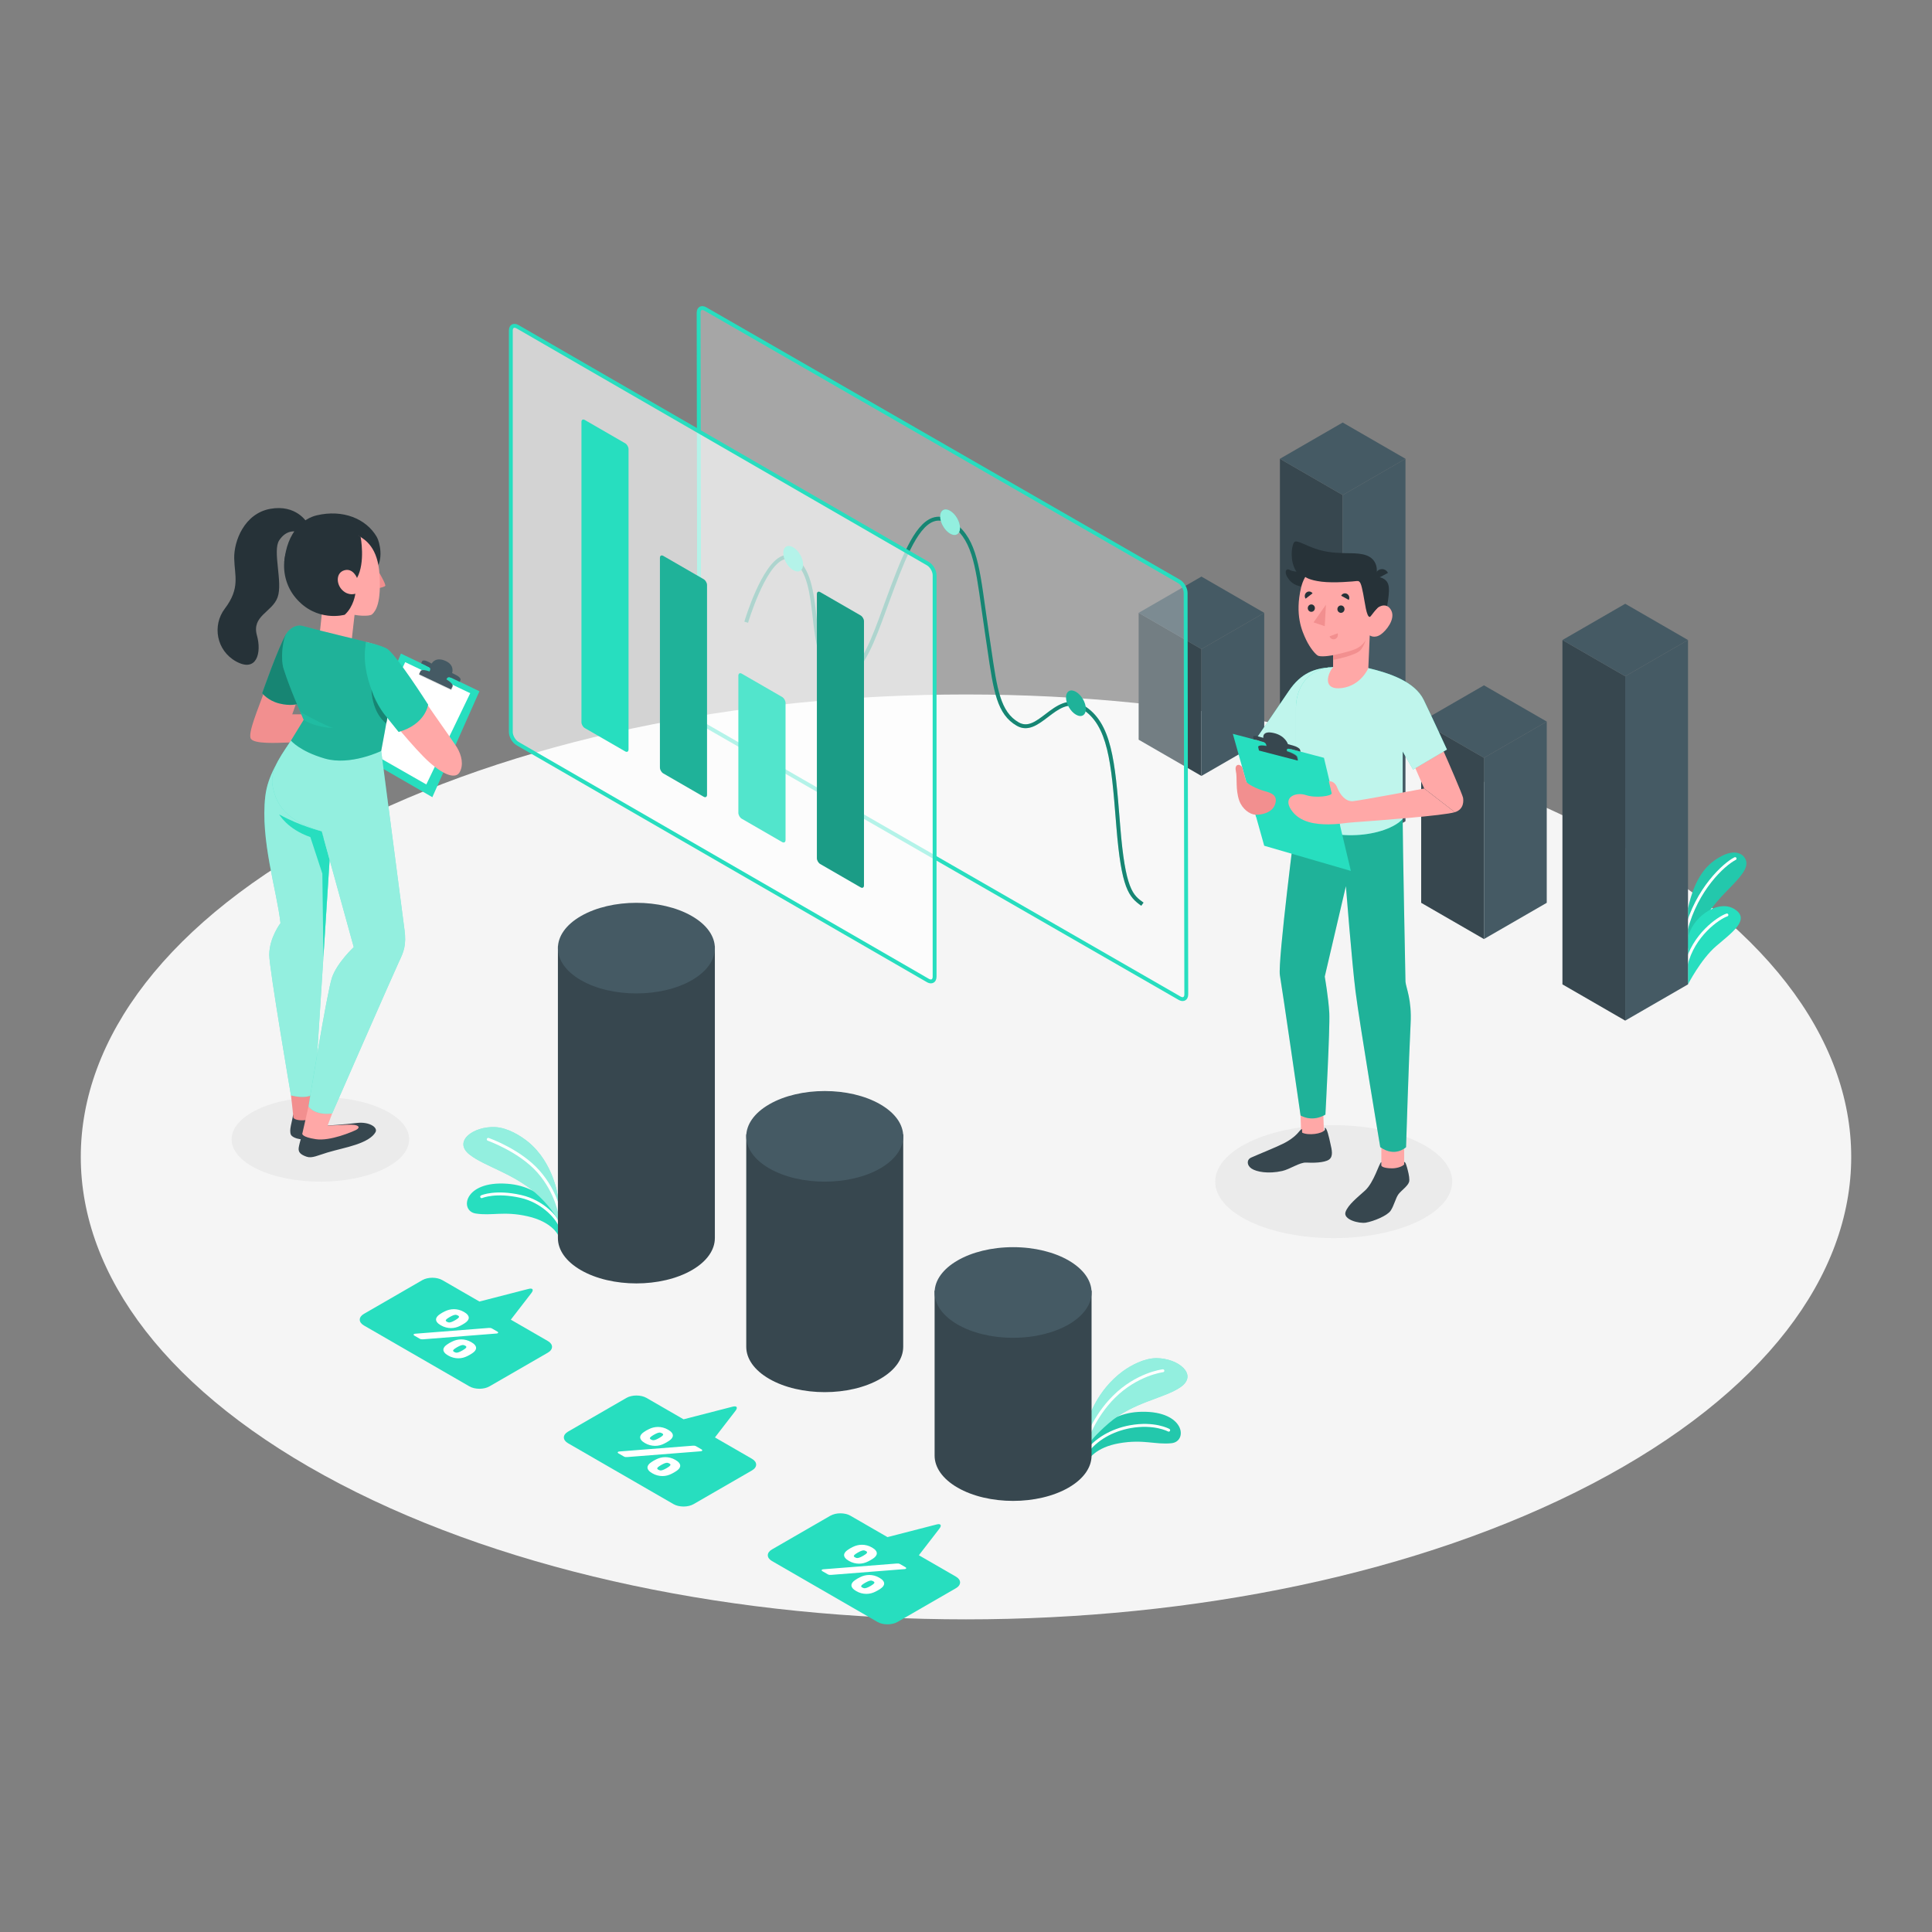 <svg xmlns="http://www.w3.org/2000/svg" xmlns:xlink="http://www.w3.org/1999/xlink" x="0px" y="0px" viewBox="0 0 500 500" style="enable-background:new 0 0 500 500;" xml:space="preserve"><rect x="0" y="0" width="500" height="500" fill="#808080" stroke="none"/><g id="Floor">	<g id="XMLID_14359_">		<path style="fill:#F5F5F5;" d="M88.007,384.034c89.466,46.738,234.521,46.739,323.986,0.002   c89.467-46.739,89.467-122.517,0-169.254c-89.467-46.739-234.521-46.739-323.987-0.001C-1.46,261.519-1.46,337.297,88.007,384.034   z"></path>	</g></g><g id="Shadows">	<path style="fill:#EBEBEB;" d="M99.166,302.603c-8.974,4.277-23.522,4.277-32.496,0c-8.974-4.276-8.974-11.211,0-15.488  c8.974-4.276,23.522-4.276,32.496,0C108.14,291.392,108.14,298.326,99.166,302.603z"></path>	<path style="fill:#EBEBEB;" d="M366.852,316.147c-11.977,5.709-31.397,5.709-43.376,0c-11.978-5.708-11.978-14.965,0-20.674  c11.978-5.708,31.398-5.708,43.376,0C378.831,301.183,378.831,310.44,366.852,316.147z"></path></g><g id="Plants">	<g>		<path style="fill:#27DEBF;" d="M436.853,245.657c0,0,2.362-7.319,10.073-15.118c3.403-3.443,5.628-5.84,4.91-7.887   c-0.637-1.815-2.802-2.756-5.886-1.292c-4.392,2.084-7.354,5.937-9.098,13.695V245.657z"></path>		<path style="opacity:0.1;" d="M436.853,245.657c0,0,2.362-7.319,10.073-15.118c3.403-3.443,5.628-5.84,4.91-7.887   c-0.637-1.815-2.802-2.756-5.886-1.292c-4.392,2.084-7.354,5.937-9.098,13.695V245.657z"></path>		<path style="fill:#FFFFFF;" d="M436.364,241.059c-0.031,0-0.063-0.004-0.094-0.012c-0.201-0.052-0.321-0.256-0.269-0.457   c2.751-10.617,9.858-17.196,12.87-18.719c0.183-0.094,0.41-0.02,0.504,0.165c0.093,0.185,0.019,0.411-0.166,0.504   c-2.912,1.473-9.796,7.869-12.482,18.239C436.684,240.947,436.531,241.059,436.364,241.059z"></path>		<g id="XMLID_14412_">			<g id="XMLID_14413_">				<path style="fill:#27DEBF;" d="M436.854,254.755c0,0,3.288-6.459,7.259-9.88c3.972-3.421,9.07-6.934,4.746-9.612     c-4.443-2.751-11.428,2.578-12.005,7.766V254.755z"></path>			</g>			<g id="XMLID_14414_">				<path style="fill:#FFFFFF;" d="M436.364,250.156c-0.028,0-0.057-0.003-0.085-0.01c-0.202-0.047-0.327-0.249-0.28-0.451     c1.869-7.993,8.577-12.518,10.81-13.262c0.194-0.066,0.408,0.041,0.474,0.237c0.065,0.197-0.04,0.409-0.237,0.475     c-2.04,0.68-8.541,5.132-10.315,12.721C436.689,250.04,436.535,250.156,436.364,250.156z"></path>			</g>		</g>	</g>	<g>		<g>			<path style="fill:#27DEBF;" d="M144.388,319.581c0,0-1.523-3.383-7.866-4.812c-6.177-1.392-9.248-0.053-13.421-0.715    c-4.226-0.67-3.086-8.513,8.14-7.705c10.267,0.737,13.147,8.82,13.147,8.82V319.581z"></path>			<path style="fill:#FFFFFF;" d="M145.004,317.723c-0.148,0-0.288-0.088-0.347-0.233c-0.975-2.392-4.694-6.292-9.911-7.479    c-6.463-1.468-9.904,0.022-9.938,0.037c-0.189,0.085-0.411,0.001-0.496-0.189c-0.085-0.189,0-0.411,0.189-0.495    c0.149-0.066,3.708-1.608,10.411-0.084c5.788,1.316,9.475,5.561,10.439,7.927c0.078,0.191-0.014,0.411-0.206,0.489    C145.099,317.714,145.051,317.723,145.004,317.723z"></path>		</g>		<g>			<g>				<path style="fill:#27DEBF;" d="M144.388,315.73c0,0-1.332-2.732-4.797-6.073c-6.027-5.814-13.97-7.648-18.043-10.826     c-4.396-3.431,0.932-7.396,6.591-7.139c3.243,0.146,6.66,2.288,8.545,3.83c6.616,5.411,7.704,14.135,7.704,14.135V315.73z"></path>				<path style="opacity:0.5;fill:#FFFFFF;" d="M144.388,315.73c0,0-1.332-2.732-4.797-6.073     c-6.027-5.814-13.97-7.648-18.043-10.826c-4.396-3.431,0.932-7.396,6.591-7.139c3.243,0.146,6.66,2.288,8.545,3.83     c6.616,5.411,7.704,14.135,7.704,14.135V315.73z"></path>			</g>			<path style="fill:#FFFFFF;" d="M145.003,315.145c-0.186,0-0.347-0.138-0.372-0.327c-0.007-0.059-0.822-5.979-5.523-11.329    c-4.72-5.371-12.793-8.247-12.874-8.275c-0.195-0.068-0.298-0.282-0.23-0.477c0.069-0.195,0.281-0.301,0.478-0.23    c0.338,0.118,8.341,2.97,13.189,8.488c4.858,5.53,5.671,11.478,5.704,11.728c0.026,0.205-0.119,0.393-0.324,0.42    C145.036,315.144,145.019,315.145,145.003,315.145z"></path>		</g>	</g>	<g>		<g>			<path style="fill:#27DEBF;" d="M281.634,377.877c0,0,1.701-3.297,8.112-4.384c6.243-1.06,9.237,0.442,13.439,0.005    c4.255-0.443,3.537-8.335-7.715-8.13c-10.292,0.188-13.601,8.104-13.601,8.104L281.634,377.877z"></path>			<path style="opacity:0.1;" d="M281.634,377.877c0,0,1.701-3.297,8.112-4.384c6.243-1.06,9.237,0.442,13.439,0.005    c4.255-0.443,3.537-8.335-7.715-8.13c-10.292,0.188-13.601,8.104-13.601,8.104L281.634,377.877z"></path>		</g>		<path style="fill:#FFFFFF;" d="M281.138,376.296c-0.074,0-0.149-0.021-0.215-0.067c-0.17-0.119-0.211-0.352-0.093-0.522   c2.387-3.417,6.742-5.98,11.651-6.855c6.308-1.126,10.006,0.87,10.16,0.955c0.181,0.101,0.246,0.328,0.146,0.509   c-0.1,0.181-0.326,0.247-0.51,0.147c-0.035-0.02-3.631-1.948-9.666-0.873c-4.717,0.841-8.892,3.289-11.167,6.547   C281.372,376.24,281.256,376.296,281.138,376.296z"></path>		<g>			<path style="fill:#27DEBF;" d="M282.081,373.254c0,0,1.251-1.801,4.89-4.952c6.33-5.483,14.344-6.375,18.581-9.33    c4.574-3.19-0.534-7.435-6.199-7.482c-3.246-0.026-6.772,1.929-8.738,3.367c-6.896,5.05-8.98,12.468-8.98,12.468L282.081,373.254    z"></path>			<path style="opacity:0.5;fill:#FFFFFF;" d="M282.081,373.254c0,0,1.251-1.801,4.89-4.952c6.33-5.483,14.344-6.375,18.581-9.33    c4.574-3.19-0.534-7.435-6.199-7.482c-3.246-0.026-6.772,1.929-8.738,3.367c-6.896,5.05-8.98,12.468-8.98,12.468L282.081,373.254    z"></path>		</g>		<path style="fill:#FFFFFF;" d="M281.138,373.175c-0.037,0-0.076-0.006-0.113-0.018c-0.197-0.063-0.307-0.273-0.244-0.471   c0.019-0.061,2.023-6.251,7.218-11.434c6.013-5.999,12.639-6.844,12.918-6.876c0.201-0.026,0.392,0.122,0.416,0.328   c0.024,0.205-0.122,0.392-0.328,0.416c-0.065,0.008-6.656,0.855-12.477,6.663c-5.059,5.049-7.013,11.07-7.032,11.13   C281.444,373.073,281.297,373.175,281.138,373.175z"></path>	</g></g><g id="Bar_Charts">	<g>		<path style="fill:#37474F;" d="M185.006,320.424c0-0.002,0-0.005,0-0.007v-75.55h-40.62v75.562h0.001   c0.004,2.998,1.986,5.996,5.948,8.283c7.931,4.579,20.791,4.579,28.722,0c3.962-2.287,5.944-5.285,5.948-8.283h0V320.424z"></path>		<path style="opacity:0;fill:#E0E0E0;" d="M185.006,320.424c0-0.002,0-0.005,0-0.007v-75.55h-40.62v75.562h0.001   c0.004,2.998,1.986,5.996,5.948,8.283c7.931,4.579,20.791,4.579,28.722,0c3.962-2.287,5.944-5.285,5.948-8.283h0V320.424z"></path>		<path style="fill:#455A64;" d="M150.336,253.665c-7.931-4.579-7.931-12.004,0-16.583c7.932-4.579,20.791-4.579,28.723,0   s7.932,12.004,0,16.583C171.127,258.244,158.268,258.244,150.336,253.665z"></path>	</g>	<g>		<path style="fill:#37474F;" d="M233.751,348.566c0-0.002,0-0.004,0-0.007v-54.982h-40.62v54.993h0.001   c0.003,2.998,1.986,5.996,5.948,8.283c7.932,4.579,20.791,4.579,28.723,0c3.962-2.287,5.944-5.285,5.948-8.283h0V348.566z"></path>		<path style="opacity:0;fill:#E0E0E0;" d="M233.751,348.566c0-0.002,0-0.004,0-0.007v-54.982h-40.62v54.993h0.001   c0.003,2.998,1.986,5.996,5.948,8.283c7.932,4.579,20.791,4.579,28.723,0c3.962-2.287,5.944-5.285,5.948-8.283h0V348.566z"></path>		<path style="fill:#455A64;" d="M199.081,302.376c-7.932-4.579-7.932-12.003,0-16.583c7.932-4.579,20.791-4.579,28.723,0   c7.931,4.58,7.931,12.004,0,16.583C219.873,306.956,207.013,306.956,199.081,302.376z"></path>	</g>	<g>		<path style="fill:#37474F;" d="M282.497,376.71c0-0.003,0-0.005,0-0.008v-42.717h-40.62v42.728h0   c0.004,2.999,1.986,5.996,5.948,8.283c7.932,4.58,20.791,4.58,28.723,0c3.962-2.287,5.944-5.284,5.947-8.283h0.001V376.71z"></path>		<path style="opacity:0;fill:#E0E0E0;" d="M282.497,376.71c0-0.003,0-0.005,0-0.008v-42.717h-40.62v42.728h0   c0.004,2.999,1.986,5.996,5.948,8.283c7.932,4.58,20.791,4.58,28.723,0c3.962-2.287,5.944-5.284,5.947-8.283h0.001V376.71z"></path>		<ellipse style="fill:#455A64;" cx="262.188" cy="334.492" rx="20.31" ry="11.726"></ellipse>	</g>	<path style="fill:#27DEBF;" d="M141.789,347.064l-9.588-5.536l5.313-6.88c0.675-0.875,0.355-1.36-0.714-1.085l-12.722,3.274  l-9.588-5.536c-1.435-0.828-3.762-0.828-5.197,0l-15.114,8.727c-1.435,0.828-1.435,2.172,0,3l27.3,15.762  c1.435,0.828,3.761,0.828,5.196,0l15.114-8.726C143.224,349.234,143.224,347.892,141.789,347.064z"></path>	<path style="fill:#FFFFFF;" d="M126.447,343.671c0.178-0.013,0.335-0.011,0.474,0.005c0.14,0.017,0.287,0.069,0.441,0.158  l1.363,0.788c0.123,0.07,0.189,0.145,0.2,0.221c0.013,0.077-0.033,0.145-0.133,0.201c-0.023,0.014-0.055,0.026-0.099,0.039  c-0.046,0.013-0.095,0.022-0.15,0.029l-19.031,1.498c-0.177,0.013-0.336,0.011-0.473-0.005c-0.14-0.017-0.286-0.069-0.441-0.159  l-1.364-0.787c-0.121-0.07-0.188-0.145-0.2-0.221c-0.011-0.077,0.034-0.145,0.135-0.202c0.021-0.013,0.055-0.025,0.1-0.038  c0.044-0.013,0.094-0.022,0.149-0.028L126.447,343.671z M120.326,342.403c-0.411,0.275-0.832,0.519-1.265,0.73  c-0.354,0.179-0.726,0.319-1.114,0.422c-0.389,0.103-0.798,0.154-1.232,0.154c-0.432,0-0.869-0.058-1.313-0.174  c-0.443-0.114-0.882-0.297-1.313-0.547c-0.434-0.25-0.75-0.503-0.949-0.759c-0.199-0.256-0.297-0.508-0.291-0.754  c0.006-0.246,0.094-0.483,0.267-0.711c0.171-0.227,0.413-0.443,0.723-0.647c0.2-0.142,0.396-0.268,0.591-0.38  c0.194-0.112,0.418-0.23,0.674-0.351c0.356-0.18,0.73-0.318,1.123-0.418c0.394-0.099,0.805-0.15,1.231-0.153  c0.427-0.004,0.862,0.053,1.305,0.168c0.443,0.115,0.882,0.298,1.315,0.548c0.432,0.249,0.748,0.502,0.947,0.758  c0.201,0.257,0.297,0.508,0.291,0.754c-0.006,0.247-0.094,0.484-0.266,0.711C120.878,341.982,120.636,342.198,120.326,342.403z   M122.222,350.221c-0.409,0.276-0.831,0.52-1.264,0.73c-0.355,0.179-0.726,0.32-1.114,0.423c-0.39,0.102-0.798,0.153-1.232,0.153  c-0.433,0-0.87-0.058-1.313-0.173c-0.444-0.115-0.882-0.298-1.314-0.548c-0.432-0.249-0.749-0.503-0.948-0.759  c-0.2-0.256-0.297-0.507-0.291-0.754c0.006-0.246,0.094-0.483,0.266-0.711c0.173-0.227,0.413-0.443,0.725-0.648  c0.199-0.141,0.396-0.267,0.59-0.38c0.194-0.111,0.419-0.229,0.674-0.351c0.354-0.179,0.729-0.318,1.123-0.418  c0.394-0.099,0.805-0.149,1.231-0.153c0.427-0.003,0.86,0.053,1.306,0.168c0.442,0.115,0.882,0.298,1.313,0.548  c0.433,0.25,0.748,0.502,0.948,0.759c0.199,0.256,0.297,0.508,0.291,0.754c-0.006,0.246-0.094,0.483-0.266,0.71  C122.773,349.8,122.533,350.017,122.222,350.221z M115.851,341.184c-0.266,0.18-0.424,0.338-0.474,0.476  c-0.05,0.138,0.047,0.276,0.292,0.418c0.243,0.141,0.484,0.196,0.723,0.168c0.238-0.029,0.513-0.12,0.824-0.274  c0.399-0.191,0.765-0.402,1.098-0.634c0.266-0.179,0.424-0.338,0.474-0.475c0.05-0.138-0.047-0.277-0.29-0.418  c-0.245-0.142-0.486-0.197-0.725-0.168c-0.238,0.028-0.513,0.12-0.823,0.273C116.55,340.742,116.184,340.953,115.851,341.184z   M117.748,349.001c-0.267,0.18-0.425,0.338-0.476,0.476c-0.049,0.138,0.049,0.277,0.292,0.418c0.244,0.141,0.485,0.197,0.724,0.168  c0.239-0.028,0.513-0.12,0.824-0.273c0.398-0.192,0.765-0.403,1.098-0.634c0.266-0.18,0.424-0.338,0.474-0.476  c0.051-0.138-0.047-0.276-0.291-0.418c-0.243-0.141-0.485-0.196-0.725-0.168c-0.237,0.029-0.512,0.12-0.822,0.273  C118.446,348.56,118.081,348.772,117.748,349.001z"></path>	<path style="fill:#27DEBF;" d="M194.614,377.541l-9.588-5.536l5.313-6.88c0.675-0.875,0.355-1.36-0.714-1.085l-12.722,3.275  l-9.588-5.536c-1.435-0.828-3.761-0.828-5.196,0l-15.114,8.727c-1.435,0.828-1.435,2.171,0,3l27.3,15.762  c1.435,0.828,3.761,0.828,5.196,0l15.114-8.726C196.049,379.712,196.049,378.369,194.614,377.541z"></path>	<path style="fill:#FFFFFF;" d="M179.272,374.148c0.178-0.013,0.335-0.011,0.474,0.005c0.14,0.017,0.287,0.069,0.441,0.158  l1.363,0.788c0.123,0.07,0.189,0.145,0.2,0.221c0.013,0.077-0.033,0.145-0.133,0.201c-0.023,0.014-0.055,0.026-0.099,0.039  c-0.046,0.013-0.095,0.023-0.15,0.029l-19.031,1.498c-0.177,0.013-0.336,0.011-0.473-0.005c-0.14-0.017-0.286-0.069-0.441-0.159  l-1.364-0.787c-0.121-0.07-0.189-0.145-0.2-0.221c-0.011-0.077,0.034-0.144,0.135-0.202c0.021-0.013,0.055-0.025,0.1-0.038  c0.044-0.013,0.094-0.023,0.149-0.028L179.272,374.148z M173.151,372.881c-0.411,0.275-0.832,0.519-1.265,0.73  c-0.354,0.179-0.726,0.319-1.114,0.422c-0.389,0.103-0.798,0.154-1.232,0.154c-0.432,0-0.869-0.058-1.313-0.174  c-0.443-0.114-0.882-0.297-1.314-0.547c-0.434-0.25-0.75-0.503-0.949-0.759c-0.199-0.256-0.297-0.508-0.291-0.754  c0.006-0.246,0.094-0.483,0.267-0.711c0.171-0.227,0.413-0.443,0.723-0.647c0.2-0.142,0.396-0.268,0.591-0.38  c0.194-0.112,0.418-0.229,0.674-0.351c0.356-0.18,0.73-0.318,1.123-0.418c0.393-0.099,0.805-0.15,1.231-0.153  c0.427-0.004,0.862,0.053,1.305,0.168c0.443,0.115,0.882,0.298,1.315,0.548c0.432,0.249,0.748,0.502,0.947,0.758  c0.201,0.257,0.297,0.508,0.291,0.754c-0.006,0.247-0.094,0.484-0.266,0.711C173.703,372.46,173.46,372.676,173.151,372.881z   M175.046,380.698c-0.409,0.276-0.831,0.52-1.264,0.73c-0.354,0.179-0.726,0.32-1.114,0.423c-0.39,0.102-0.798,0.153-1.231,0.153  c-0.433,0-0.87-0.058-1.314-0.173c-0.444-0.115-0.882-0.298-1.314-0.548c-0.432-0.249-0.749-0.503-0.948-0.759  c-0.2-0.256-0.297-0.507-0.291-0.754c0.006-0.246,0.094-0.483,0.266-0.711c0.173-0.226,0.413-0.443,0.725-0.647  c0.199-0.141,0.396-0.268,0.59-0.38c0.194-0.111,0.419-0.229,0.674-0.351c0.355-0.179,0.73-0.318,1.123-0.418  c0.393-0.099,0.805-0.149,1.231-0.153c0.427-0.003,0.86,0.053,1.306,0.168c0.442,0.115,0.882,0.298,1.314,0.548  c0.433,0.25,0.748,0.502,0.948,0.759c0.199,0.256,0.297,0.508,0.291,0.754c-0.006,0.246-0.094,0.483-0.266,0.71  C175.598,380.277,175.358,380.494,175.046,380.698z M168.675,371.661c-0.266,0.18-0.424,0.338-0.474,0.476  c-0.05,0.138,0.047,0.276,0.292,0.418c0.243,0.141,0.484,0.196,0.723,0.168c0.238-0.029,0.513-0.12,0.824-0.274  c0.398-0.191,0.765-0.402,1.098-0.634c0.266-0.179,0.424-0.338,0.474-0.475c0.05-0.138-0.047-0.277-0.29-0.418  c-0.245-0.142-0.486-0.197-0.725-0.168c-0.238,0.028-0.513,0.12-0.823,0.273C169.374,371.22,169.008,371.431,168.675,371.661z   M170.573,379.478c-0.267,0.18-0.425,0.338-0.476,0.476c-0.049,0.138,0.049,0.277,0.292,0.418c0.244,0.141,0.485,0.197,0.724,0.168  c0.239-0.028,0.513-0.12,0.824-0.273c0.398-0.192,0.765-0.403,1.098-0.634c0.266-0.18,0.424-0.338,0.474-0.476  c0.051-0.138-0.047-0.276-0.291-0.418c-0.243-0.141-0.485-0.196-0.725-0.168c-0.237,0.029-0.512,0.12-0.822,0.273  C171.271,379.037,170.906,379.249,170.573,379.478z"></path>	<path style="fill:#27DEBF;" d="M247.391,408.03l-9.588-5.535l5.313-6.881c0.675-0.874,0.355-1.359-0.714-1.084l-12.722,3.274  l-9.588-5.536c-1.434-0.828-3.761-0.828-5.196,0l-15.114,8.726c-1.435,0.829-1.435,2.172,0,3l27.3,15.763  c1.435,0.828,3.761,0.828,5.196,0l15.114-8.727C248.826,410.202,248.826,408.858,247.391,408.03z"></path>	<path style="fill:#FFFFFF;" d="M232.049,404.638c0.178-0.013,0.335-0.011,0.474,0.005c0.14,0.017,0.287,0.069,0.441,0.158  l1.363,0.788c0.123,0.07,0.189,0.145,0.2,0.221c0.013,0.077-0.033,0.145-0.133,0.201c-0.022,0.014-0.055,0.026-0.099,0.039  c-0.046,0.013-0.095,0.022-0.15,0.029l-19.031,1.498c-0.177,0.013-0.336,0.011-0.473-0.005c-0.14-0.017-0.286-0.069-0.441-0.159  l-1.364-0.787c-0.121-0.07-0.189-0.145-0.2-0.221c-0.011-0.077,0.034-0.145,0.135-0.202c0.021-0.013,0.055-0.025,0.1-0.038  c0.044-0.013,0.094-0.022,0.149-0.028L232.049,404.638z M225.928,403.37c-0.411,0.275-0.832,0.519-1.265,0.73  c-0.354,0.179-0.727,0.319-1.114,0.422c-0.389,0.103-0.798,0.154-1.231,0.154c-0.432,0-0.869-0.058-1.313-0.174  c-0.443-0.114-0.882-0.297-1.314-0.547c-0.434-0.25-0.75-0.503-0.949-0.759c-0.199-0.256-0.297-0.508-0.291-0.754  c0.006-0.246,0.094-0.483,0.267-0.711c0.171-0.227,0.413-0.443,0.723-0.647c0.2-0.142,0.396-0.268,0.591-0.38  c0.194-0.112,0.418-0.23,0.674-0.351c0.355-0.18,0.73-0.318,1.123-0.418c0.394-0.099,0.805-0.15,1.232-0.153  c0.427-0.004,0.862,0.053,1.305,0.168c0.443,0.115,0.882,0.298,1.315,0.548c0.432,0.249,0.748,0.502,0.947,0.758  c0.201,0.257,0.297,0.508,0.291,0.754c-0.006,0.247-0.094,0.484-0.266,0.711C226.48,402.949,226.238,403.165,225.928,403.37z   M227.824,411.188c-0.409,0.276-0.831,0.52-1.264,0.73c-0.354,0.179-0.726,0.32-1.114,0.423c-0.39,0.102-0.798,0.153-1.231,0.153  c-0.433,0-0.87-0.058-1.313-0.173c-0.444-0.115-0.882-0.298-1.314-0.548c-0.432-0.249-0.749-0.503-0.948-0.759  c-0.2-0.256-0.297-0.507-0.291-0.754c0.006-0.246,0.094-0.483,0.266-0.711c0.173-0.227,0.413-0.443,0.725-0.647  c0.199-0.141,0.396-0.268,0.59-0.38c0.194-0.111,0.419-0.229,0.674-0.351c0.355-0.179,0.73-0.318,1.123-0.418  c0.394-0.099,0.805-0.149,1.232-0.153c0.427-0.003,0.86,0.053,1.306,0.168c0.442,0.115,0.882,0.298,1.314,0.548  c0.433,0.25,0.748,0.502,0.948,0.759c0.199,0.256,0.297,0.508,0.291,0.754c-0.006,0.246-0.094,0.483-0.266,0.71  C228.375,410.767,228.135,410.983,227.824,411.188z M221.453,402.15c-0.266,0.18-0.424,0.338-0.474,0.476  c-0.05,0.138,0.047,0.276,0.292,0.418c0.243,0.141,0.484,0.196,0.723,0.168c0.238-0.029,0.513-0.12,0.824-0.274  c0.398-0.191,0.765-0.402,1.098-0.634c0.266-0.179,0.424-0.338,0.474-0.475c0.05-0.138-0.047-0.277-0.29-0.418  c-0.245-0.142-0.486-0.197-0.725-0.168c-0.238,0.028-0.513,0.12-0.823,0.273C222.152,401.709,221.786,401.92,221.453,402.15z   M223.35,409.968c-0.267,0.18-0.425,0.338-0.476,0.476c-0.049,0.138,0.049,0.277,0.292,0.418c0.244,0.141,0.485,0.197,0.724,0.168  c0.239-0.028,0.513-0.12,0.824-0.273c0.398-0.192,0.765-0.403,1.098-0.634c0.266-0.18,0.424-0.338,0.474-0.476  c0.051-0.138-0.047-0.276-0.291-0.418c-0.243-0.141-0.485-0.196-0.725-0.168c-0.237,0.029-0.512,0.12-0.822,0.274  C224.048,409.526,223.683,409.738,223.35,409.968z"></path>	<g id="XMLID_14347_">		<g id="XMLID_14350_">			<polygon style="fill:#37474F;" points="384.048,243.029 367.8,233.648 367.799,186.743 384.047,196.124    "></polygon>		</g>		<g id="XMLID_14349_">			<polygon style="fill:#455A64;" points="384.047,243.029 400.296,233.648 400.296,186.743 384.047,196.124    "></polygon>		</g>		<g id="XMLID_14348_">			<polygon style="fill:#455A64;" points="367.799,186.743 384.047,196.124 400.296,186.743 384.048,177.362    "></polygon>		</g>	</g>	<g id="XMLID_14351_">		<g id="XMLID_14381_">			<polygon style="fill:#37474F;" points="347.489,221.921 331.241,212.54 331.24,118.732 347.488,128.113    "></polygon>		</g>		<g id="XMLID_14353_">			<polygon style="fill:#455A64;" points="347.488,221.921 363.737,212.54 363.737,118.732 347.488,128.113    "></polygon>		</g>		<g id="XMLID_14352_">			<polygon style="fill:#455A64;" points="331.24,118.732 347.488,128.113 363.737,118.732 347.488,109.351    "></polygon>		</g>	</g>	<g id="XMLID_14346_">		<g id="XMLID_14411_">			<polygon style="fill:#37474F;" points="310.93,200.814 294.682,191.433 294.681,158.6 310.929,167.981    "></polygon>		</g>		<g id="XMLID_14410_">			<polygon style="fill:#455A64;" points="310.929,200.814 327.178,191.433 327.178,158.6 310.929,167.981    "></polygon>		</g>		<g id="XMLID_14408_">			<polygon style="fill:#455A64;" points="294.681,158.6 310.929,167.981 327.178,158.6 310.929,149.22    "></polygon>		</g>	</g>	<g id="XMLID_14343_">		<g id="XMLID_30_">			<polygon style="fill:#37474F;" points="420.605,264.136 404.357,254.755 404.357,165.636 420.604,175.017    "></polygon>		</g>		<g id="XMLID_14267_">			<polygon style="fill:#455A64;" points="420.604,264.136 436.854,254.755 436.854,165.636 420.604,175.017    "></polygon>		</g>		<g id="XMLID_14301_">			<polygon style="fill:#455A64;" points="404.357,165.636 420.604,175.017 436.854,165.636 420.605,156.255    "></polygon>		</g>	</g></g><g id="Main_Charts">	<g id="XMLID_14311_" style="opacity:0.3;">		<path style="fill:#FFFFFF;" d="M307.01,257.332l-0.169-103.881c-0.002-1.105-0.779-2.446-1.737-2.997L182.532,79.958   c-0.957-0.551-1.732-0.102-1.73,1.003l0.168,103.88c0.002,1.104,0.779,2.446,1.737,2.997l122.573,70.497   C306.238,258.886,307.012,258.438,307.01,257.332z"></path>	</g>	<g id="XMLID_14310_">		<path style="fill:#27DEBF;" d="M306.058,259.069c-0.327,0.001-0.68-0.1-1.028-0.301l-122.573-70.496   c-1.113-0.64-1.986-2.147-1.988-3.43l-0.168-103.88c-0.001-0.71,0.274-1.277,0.755-1.555c0.48-0.28,1.109-0.236,1.725,0.118   l122.572,70.496c1.112,0.64,1.986,2.146,1.988,3.43l0.169,103.881c0.001,0.721-0.267,1.273-0.754,1.556   C306.546,259.009,306.31,259.069,306.058,259.069z M181.761,80.223c-0.078,0-0.146,0.016-0.203,0.049   c-0.163,0.094-0.257,0.346-0.256,0.689l0.168,103.88c0.001,0.928,0.682,2.102,1.486,2.564l122.573,70.497   c0.298,0.17,0.562,0.215,0.726,0.12c0.163-0.094,0.256-0.345,0.256-0.689l-0.169-103.881c-0.001-0.928-0.682-2.102-1.487-2.564   L182.283,80.392C182.088,80.28,181.908,80.223,181.761,80.223z"></path>	</g>	<g>		<g id="XMLID_14316_">			<path style="fill:#27DEBF;" d="M295.36,234.412c-3.248-2.312-5.149-4.403-6.443-20.463l-0.111-1.369    c-1.21-15.085-2.01-25.051-8.879-29.16c-3.297-1.972-5.935,0.04-8.73,2.171c-2.524,1.924-5.132,3.91-8.053,2.234    c-5.155-2.963-6.025-8.935-7.605-19.777c-0.194-1.335-0.4-2.744-0.625-4.23c-0.35-2.304-0.651-4.459-0.931-6.474    c-1.586-11.387-2.543-18.26-8.36-21.772c-1.415-0.855-2.715-1.057-3.971-0.617c-4.409,1.543-7.861,10.877-11.517,20.76    c-0.273,0.738-0.551,1.501-0.834,2.279c-2.651,7.29-5.657,15.553-9.805,17.087c-1.178,0.435-2.382,0.314-3.583-0.364    c-4.139-2.333-4.875-8.742-5.586-14.94c-0.701-6.112-1.427-12.431-5.308-14.756c-0.731-0.439-1.468-0.503-2.253-0.195    c-4.839,1.886-9.127,16.2-9.169,16.344l-0.958-0.284c0.18-0.609,4.474-14.931,9.764-16.992c1.078-0.421,2.131-0.33,3.131,0.269    c4.305,2.578,5.058,9.147,5.787,15.5c0.714,6.222,1.389,12.1,5.084,14.183c0.946,0.534,1.844,0.63,2.745,0.297    c3.714-1.374,6.762-9.756,9.212-16.491c0.283-0.779,0.561-1.544,0.835-2.284c3.902-10.548,7.271-19.658,12.125-21.357    c1.533-0.537,3.155-0.3,4.818,0.705c6.224,3.759,7.206,10.81,8.833,22.491c0.28,2.01,0.58,4.162,0.928,6.461    c0.226,1.488,0.431,2.899,0.627,4.236c1.535,10.532,2.38,16.333,7.114,19.054c2.346,1.348,4.477-0.279,6.949-2.162    c2.799-2.134,5.973-4.551,9.85-2.234c7.311,4.373,8.126,14.543,9.361,29.937l0.11,1.369c1.321,16.379,3.295,17.784,6.028,19.729    L295.36,234.412z"></path>		</g>		<g id="XMLID_7_" style="opacity:0.4;">			<path d="M295.36,234.412c-3.248-2.312-5.149-4.403-6.443-20.463l-0.111-1.369c-1.21-15.085-2.01-25.051-8.879-29.16    c-3.297-1.972-5.935,0.04-8.73,2.171c-2.524,1.924-5.132,3.91-8.053,2.234c-5.155-2.963-6.025-8.935-7.605-19.777    c-0.194-1.335-0.4-2.744-0.625-4.23c-0.35-2.304-0.651-4.459-0.931-6.474c-1.586-11.387-2.543-18.26-8.36-21.772    c-1.415-0.855-2.715-1.057-3.971-0.617c-4.409,1.543-7.861,10.877-11.517,20.76c-0.273,0.738-0.551,1.501-0.834,2.279    c-2.651,7.29-5.657,15.553-9.805,17.087c-1.178,0.435-2.382,0.314-3.583-0.364c-4.139-2.333-4.875-8.742-5.586-14.94    c-0.701-6.112-1.427-12.431-5.308-14.756c-0.731-0.439-1.468-0.503-2.253-0.195c-4.839,1.886-9.127,16.2-9.169,16.344    l-0.958-0.284c0.18-0.609,4.474-14.931,9.764-16.992c1.078-0.421,2.131-0.33,3.131,0.269c4.305,2.578,5.058,9.147,5.787,15.5    c0.714,6.222,1.389,12.1,5.084,14.183c0.946,0.534,1.844,0.63,2.745,0.297c3.714-1.374,6.762-9.756,9.212-16.491    c0.283-0.779,0.561-1.544,0.835-2.284c3.902-10.548,7.271-19.658,12.125-21.357c1.533-0.537,3.155-0.3,4.818,0.705    c6.224,3.759,7.206,10.81,8.833,22.491c0.28,2.01,0.58,4.162,0.928,6.461c0.226,1.488,0.431,2.899,0.627,4.236    c1.535,10.532,2.38,16.333,7.114,19.054c2.346,1.348,4.477-0.279,6.949-2.162c2.799-2.134,5.973-4.551,9.85-2.234    c7.311,4.373,8.126,14.543,9.361,29.937l0.11,1.369c1.321,16.379,3.295,17.784,6.028,19.729L295.36,234.412z"></path>		</g>	</g>	<g>		<g id="XMLID_14342_">			<path style="fill:#27DEBF;" d="M278.45,179.041c1.414,0.814,2.563,2.797,2.566,4.428c0.003,1.632-1.142,2.295-2.556,1.482    c-1.415-0.814-2.564-2.796-2.567-4.428C275.89,178.891,277.034,178.227,278.45,179.041z"></path>		</g>		<g id="XMLID_9_" style="opacity:0.2;">			<path d="M278.45,179.041c1.414,0.814,2.563,2.797,2.566,4.428c0.003,1.632-1.142,2.295-2.556,1.482    c-1.415-0.814-2.564-2.796-2.567-4.428C275.89,178.891,277.034,178.227,278.45,179.041z"></path>		</g>	</g>	<g>		<g id="XMLID_14344_">			<path style="fill:#27DEBF;" d="M245.877,132.19c1.415,0.814,2.564,2.796,2.566,4.428c0.003,1.632-1.142,2.296-2.557,1.482    c-1.415-0.814-2.564-2.796-2.566-4.428C243.318,132.039,244.462,131.376,245.877,132.19z"></path>		</g>		<g id="XMLID_8_" style="opacity:0.5;">			<path style="fill:#FFFFFF;" d="M245.877,132.19c1.415,0.814,2.564,2.796,2.566,4.428c0.003,1.632-1.142,2.296-2.557,1.482    c-1.415-0.814-2.564-2.796-2.566-4.428C243.318,132.039,244.462,131.376,245.877,132.19z"></path>		</g>	</g>	<g id="XMLID_14345_">		<path style="fill:#27DEBF;" d="M205.273,141.636c1.414,0.814,2.564,2.796,2.566,4.428c0.003,1.632-1.142,2.296-2.557,1.482   c-1.415-0.814-2.564-2.796-2.566-4.428C202.713,141.486,203.858,140.823,205.273,141.636z"></path>	</g>	<path style="opacity:0.65;fill:#FFFFFF;" d="M241.874,252.755V148.874c0-1.105-0.775-2.448-1.732-3l-106.21-61.321  c-0.956-0.552-1.732-0.104-1.732,1l-0.001,103.88c0,1.105,0.775,2.448,1.732,3l106.211,61.322  C241.099,254.308,241.874,253.859,241.874,252.755z"></path>	<g id="XMLID_14309_">		<path style="fill:#27DEBF;" d="M240.919,254.49c-0.328,0-0.679-0.102-1.027-0.303l-106.21-61.321   c-1.112-0.642-1.982-2.149-1.982-3.433l0.001-103.88c0-0.71,0.276-1.276,0.757-1.554c0.482-0.279,1.109-0.234,1.725,0.121   l106.21,61.321c1.111,0.642,1.982,2.15,1.982,3.433v103.881c0,0.71-0.276,1.276-0.758,1.555   C241.408,254.431,241.171,254.49,240.919,254.49z M133.161,84.816c-0.078,0-0.146,0.016-0.203,0.048   c-0.164,0.095-0.257,0.346-0.257,0.688l-0.001,103.88c0,0.928,0.679,2.104,1.482,2.567l106.21,61.322   c0.297,0.171,0.56,0.214,0.725,0.121c0.164-0.095,0.257-0.346,0.257-0.689V148.874c0-0.928-0.679-2.103-1.482-2.567   l-106.21-61.321C133.488,84.874,133.308,84.816,133.161,84.816z"></path>	</g>	<g>		<g id="XMLID_14278_">			<path style="fill:#27DEBF;" d="M223.596,229.14v-68.357c0-0.553-0.388-1.224-0.866-1.5l-10.455-6.036    c-0.479-0.276-0.866-0.052-0.866,0.5v68.357c0,0.552,0.388,1.224,0.866,1.5l10.455,6.036    C223.208,229.917,223.596,229.692,223.596,229.14z"></path>		</g>		<g id="XMLID_3_" style="opacity:0.3;">			<path d="M223.596,229.14v-68.357c0-0.553-0.388-1.224-0.866-1.5l-10.455-6.036c-0.479-0.276-0.866-0.052-0.866,0.5v68.357    c0,0.552,0.388,1.224,0.866,1.5l10.455,6.036C223.208,229.917,223.596,229.692,223.596,229.14z"></path>		</g>	</g>	<g>		<g id="XMLID_14280_">			<path style="fill:#27DEBF;" d="M203.286,217.414v-35.523c0-0.552-0.388-1.224-0.866-1.5l-10.455-6.036    c-0.478-0.276-0.866-0.052-0.866,0.5v35.523c0,0.552,0.388,1.224,0.866,1.5l10.455,6.036    C202.898,218.19,203.286,217.966,203.286,217.414z"></path>		</g>		<g id="XMLID_5_" style="opacity:0.2;">			<path style="fill:#FFFFFF;" d="M203.286,217.414v-35.523c0-0.552-0.388-1.224-0.866-1.5l-10.455-6.036    c-0.478-0.276-0.866-0.052-0.866,0.5v35.523c0,0.552,0.388,1.224,0.866,1.5l10.455,6.036    C202.898,218.19,203.286,217.966,203.286,217.414z"></path>		</g>	</g>	<g>		<g id="XMLID_14281_">			<path style="fill:#27DEBF;" d="M182.976,205.688v-54.285c0-0.552-0.388-1.224-0.866-1.5l-10.455-6.036    c-0.478-0.276-0.866-0.052-0.866,0.5v54.285c0,0.552,0.388,1.224,0.866,1.5l10.455,6.036    C182.588,206.464,182.976,206.24,182.976,205.688z"></path>		</g>		<g id="XMLID_4_" style="opacity:0.2;">			<path d="M182.976,205.688v-54.285c0-0.552-0.388-1.224-0.866-1.5l-10.455-6.036c-0.478-0.276-0.866-0.052-0.866,0.5v54.285    c0,0.552,0.388,1.224,0.866,1.5l10.455,6.036C182.588,206.464,182.976,206.24,182.976,205.688z"></path>		</g>	</g>	<g id="XMLID_14282_">		<path style="fill:#27DEBF;" d="M162.665,193.961v-77.737c0-0.552-0.388-1.224-0.866-1.5l-10.455-6.036   c-0.479-0.276-0.866-0.052-0.866,0.5v77.737c0,0.552,0.388,1.224,0.866,1.5l10.455,6.036   C162.277,194.737,162.665,194.514,162.665,193.961z"></path>	</g></g><g id="Character_2">	<g>		<path style="fill:#FFA8A7;" d="M378.63,206.427c-0.136-0.745-3.811-9.286-5.323-12.648l-7.648,3.582l2.928,6.71l7.926,6.126   C378.943,209.432,378.765,207.171,378.63,206.427z"></path>		<rect x="357.491" y="295.885" style="fill:#FFA8A7;" width="5.904" height="8.598"></rect>					<rect x="336.874" y="285.341" transform="matrix(0.999 -0.034 0.034 0.999 -9.768 11.868)" style="fill:#FFA8A7;" width="5.904" height="8.599"></rect>		<g>			<path style="fill:#27DEBF;" d="M344.081,172.717c-3.651,0.29-7.294,1.294-10.558,6.142c-3.264,4.847-8.977,13.143-8.977,13.143    l10.757,3.413L344.081,172.717z"></path>		</g>		<g style="opacity:0.7;">			<path style="fill:#FFFFFF;" d="M344.081,172.717c-3.651,0.29-7.294,1.294-10.558,6.142c-3.264,4.847-8.977,13.143-8.977,13.143    l10.757,3.413L344.081,172.717z"></path>		</g>		<g>			<path style="fill:#27DEBF;" d="M363.008,211.947c0,5.638,0.729,42.111,0.729,42.111c0.138,1.623,1.658,4.614,1.329,10.845    c-0.447,8.465-1.179,31.979-1.179,31.979s-2.769,2.744-6.678,0c0,0-5.346-31.95-6.404-40.338    c-0.923-7.321-2.489-27.209-2.489-27.209l-5.471,23.41c0,0,0.963,5.503,1.174,9.387c0.212,3.885-1.002,26.318-1.002,26.318    s-3.001,2.074-6.425,0.245c0,0-4.743-32.777-5.353-36.286c-0.608-3.508,4.152-40.462,4.152-40.462H363.008z"></path>			<path style="opacity:0.2;" d="M363.008,211.947c0,5.638,0.729,42.111,0.729,42.111c0.138,1.623,1.658,4.614,1.329,10.845    c-0.447,8.465-1.179,31.979-1.179,31.979s-2.769,2.744-6.678,0c0,0-5.346-31.95-6.404-40.338    c-0.923-7.321-2.489-27.209-2.489-27.209l-5.471,23.41c0,0,0.963,5.503,1.174,9.387c0.212,3.885-1.002,26.318-1.002,26.318    s-3.001,2.074-6.425,0.245c0,0-4.743-32.777-5.353-36.286c-0.608-3.508,4.152-40.462,4.152-40.462H363.008z"></path>		</g>		<path style="fill:#27DEBF;" d="M354.12,172.898c5.294,1.274,12.012,3.412,14.363,8.291c2.352,4.879,5.981,12.788,5.981,12.788   l-8.766,5.181l-2.691-4.683v17.472c-4.141,4.504-18.574,6.603-27.615,0c0,0,0-24.183,0-28.782c0-4.599,2.555-10.124,9.61-10.534   L354.12,172.898z"></path>		<path style="opacity:0.7;fill:#FFFFFF;" d="M354.12,172.898c5.294,1.274,12.012,3.412,14.363,8.291   c2.352,4.879,5.981,12.788,5.981,12.788l-8.766,5.181l-2.691-4.683v17.472c-4.141,4.504-18.574,6.603-27.615,0   c0,0,0-24.183,0-28.782c0-4.599,2.555-10.124,9.61-10.534L354.12,172.898z"></path>		<path style="fill:#263238;" d="M356.107,149.361c0,0,1.463-0.25,2.603,0.916c1.118,1.144,0.886,3.26-0.002,8.124l-3.455,0.397   L356.107,149.361z"></path>		<path style="fill:#263238;" d="M335.959,147.954c0,0-1.396,0.001-2.162-0.439c-1.061-0.609-1.338,0.596-0.756,1.644   c0.581,1.047,1.667,2.412,4.009,2.67c0.031-0.15,0.992-2.699,0.992-2.699L335.959,147.954z"></path>		<path style="fill:#FFA8A7;" d="M354.486,158.799c0.513,0.307,1.245-0.679,1.878-1.341c0.632-0.662,2.698-1.566,3.728,0.604   c1.051,2.212-1.333,5.154-2.732,6.127c-1.663,1.155-2.873,0.249-2.873,0.249l-0.366,8.46c0,0-1.835,4.489-6.804,5.163   c-4.969,0.674-3.945-3.422-2.313-5.43l0.008-3.076c0,0-2.566,0.517-3.777,0.194c-0.648-0.173-2.194-2.042-3.191-4.132   c-1.12-2.348-2.983-6.516-1.325-13.565c1.782-7.573,9.917-7.804,14.769-4.751C356.336,150.354,354.486,158.799,354.486,158.799z"></path>		<path style="fill:#263238;" d="M354.486,159.662c0.258,0.005,1.239-1.623,1.878-2.205c0.885-0.805-0.257-8.097-0.257-8.097   s0.896-2.766-0.854-4.6c-1.749-1.834-5.139-1.524-7.616-1.614c-2.579-0.093-5.339-0.249-8.859-1.777   c-3.52-1.529-3.782-1.71-4.219-0.164c-0.438,1.545-0.602,5.085,1.499,7.458l1.747,0.642c0,0,0.943,0.837,4.227,1.237   c3.282,0.4,8.395-0.077,9.095-0.172c0.951-0.13,1.154,0.792,1.668,3.313C353.245,155.895,353.619,159.645,354.486,159.662z"></path>		<path style="fill:#263238;" d="M356.102,149.928l3.102-1.666c-0.44-0.889-1.491-1.236-2.348-0.776   C356,147.946,355.662,149.039,356.102,149.928z"></path>		<path style="fill:#F28F8F;" d="M345.011,169.555c0,0,4.601-0.927,6.209-1.782c1.076-0.572,1.962-1.564,2.223-2.2   c0,0-0.301,1.365-1.263,2.595c-1.177,1.503-7.169,2.611-7.169,2.611V169.555z"></path>		<path style="fill:#263238;" d="M346.116,157.648c0,0.529,0.413,0.957,0.922,0.956c0.509-0.002,0.922-0.432,0.922-0.96   c0-0.529-0.413-0.957-0.922-0.955C346.529,156.689,346.116,157.12,346.116,157.648z"></path>		<path style="fill:#263238;" d="M347.094,154.168l1.973,1.089c0.29-0.567,0.085-1.27-0.46-1.57   C348.063,153.386,347.385,153.602,347.094,154.168z"></path>		<path style="fill:#F28F8F;" d="M346.185,163.899l-2.104,0.79c0.208,0.603,0.849,0.916,1.43,0.697   C346.092,165.169,346.394,164.502,346.185,163.899z"></path>		<path style="fill:#263238;" d="M337.895,154.936l1.798-1.385c-0.366-0.515-1.066-0.622-1.563-0.24   C337.634,153.693,337.528,154.421,337.895,154.936z"></path>		<path style="fill:#263238;" d="M338.449,157.386c0,0.529,0.413,0.957,0.922,0.955c0.509-0.001,0.922-0.431,0.922-0.96   c0-0.529-0.413-0.957-0.922-0.955C338.862,156.427,338.449,156.857,338.449,157.386z"></path>		<polygon style="fill:#F28F8F;" points="343.145,156.512 342.843,162.056 339.948,161.069   "></polygon>		<polygon style="fill:#27DEBF;" points="319.055,189.913 342.639,196.124 349.601,225.393 327.178,218.88   "></polygon>		<path style="fill:#27DEBF;" d="M329.337,209.279c-0.219,0.598-1.509,2.257-4.255,2.127l-0.34-1.211L329.337,209.279z"></path>		<path style="fill:#27DEBF;" d="M334.607,210.195c0.104,0.78,1.708,2.225,4.419,3.128c3.085,1.028,7.818,0.484,7.818,0.484   l-0.424-1.456L334.607,210.195z"></path>		<path style="opacity:0.43;fill:#455A64;" d="M325.959,194.151c0,0-0.087-0.403-0.194-0.899c-0.107-0.497,1.276-0.518,3.092-0.048   l3.475,0.901c1.814,0.471,3.373,1.255,3.48,1.751l0.194,0.9L325.959,194.151z"></path>		<path style="fill:#37474F;" d="M324.324,190.758c-0.068-0.311,0.493-0.392,1.253-0.182l1.376,0.38c0,0-0.41-1.945,2.643-1.265   c3.054,0.68,3.722,2.889,3.722,2.889s0.657,0.187,1.469,0.417c0.812,0.23,1.547,0.668,1.643,0.977l0.174,0.56l-12.148-3.199   C324.454,191.335,324.393,191.068,324.324,190.758z"></path>		<path style="fill:#37474F;" d="M325.998,191.729c1.113,0.269,1.575,0.416,1.742,1.182c0.19,0.875,0.267,1.517,0.267,1.517   l5.377,1.421c0,0-0.26-1.107-0.343-1.539c-0.083-0.432,0.101-0.691,0.956-0.465l0.072-0.343l-8.425-2.145L325.998,191.729z"></path>		<path style="fill:#37474F;" d="M325.813,194.235c0,0-0.087-0.402-0.194-0.899c-0.108-0.497,1.276-0.518,3.092-0.047l3.475,0.901   c1.814,0.471,3.373,1.255,3.48,1.752l0.194,0.899L325.813,194.235z"></path>		<path style="fill:#FFA8A7;" d="M376.512,210.195l-7.926-6.126c0,0-16.595,3.125-18.471,3.273   c-1.877,0.148-3.344-1.703-4.059-3.545c-0.716-1.842-2.151-1.603-2.151-1.603s0.556,2.335,0.733,3.08   c0.177,0.746-4.145,1.348-6.639,0.503c-2.494-0.845-6.104,0.381-3.867,3.777c2.236,3.396,6.585,3.788,9.607,3.79   c0.835,0.001,2.318-0.063,3.777-0.252c0.977-0.127,1.949-0.226,2.933-0.295C356.633,212.356,373.701,211.078,376.512,210.195z"></path>		<path style="fill:#F28F8F;" d="M321.454,198.469c0,0,0.845,3.013,1.047,3.733c0.201,0.719,2.943,2.025,4.678,2.501   c1.733,0.476,3.629,1.041,2.809,3.464c-0.756,2.235-3.609,2.746-5.061,2.682c-1.452-0.063-3.44-1.451-4.224-3.689   c-0.999-2.854-0.461-5.903-0.857-7.57C319.447,197.924,320.586,197.475,321.454,198.469z"></path>		<path style="fill:#37474F;" d="M357.491,301.568v-0.845c-0.565,0.246-1.878,5.255-4.221,7.391   c-1.862,1.699-4.402,3.661-5.049,5.555c-0.672,1.97,3.538,3.058,5.278,2.749c2.021-0.358,5.525-1.781,6.405-3.102   c0.88-1.319,1.291-3.266,2.006-4.233c0.715-0.967,2.362-2.047,2.749-3.166c0.213-0.614-0.04-1.961-0.338-3.1   c-0.273-1.044-0.57-2.191-0.927-2.094c-0.001,0.128,0,0.644,0,0.644c-0.429,0.476-1.614,0.947-2.952,0.998   C359.58,302.398,357.484,302.228,357.491,301.568z"></path>		<path style="fill:#37474F;" d="M336.961,292.218c-0.307,0.011-0.557,0.443-1.232,1.176c-0.817,0.885-2.154,1.839-3.474,2.499   c-2.211,1.106-6.509,2.809-8.454,3.685c-1.216,0.547-1.158,2.015,0.098,2.851c1.256,0.835,4.289,1.438,7.931,0.623   c1.984-0.444,4.566-2.276,6.201-2.178c1.635,0.099,4.693,0.075,5.9-0.756c1.206-0.832,0.724-2.608,0.383-4.135   c-0.372-1.665-0.905-4.215-1.456-4.101l0.018,0.524c-0.71,1.074-4.323,1.514-5.883,0.722L336.961,292.218z"></path>	</g></g><g id="Character_1">	<g>		<path style="fill:#37474F;" d="M81.305,288.629l3.693,5.132c0,0-1.711,1.003-5.364,1.142c-3.305,0.126-4.213-0.959-4.335-1.22   c-0.558-1.196,0.313-3.355,0.552-5.211L81.305,288.629z"></path>		<path style="fill:#F28F8F;" d="M75.299,283.473c0,0,0.56,4.661,0.603,5.662c0.043,1,4.549,1.321,5.403-0.506l0.14-5.699   L75.299,283.473z"></path>		<g>			<path style="fill:#27DEBF;" d="M75.3,191.661c-3.084,4.799-6.016,9.026-6.641,14.419c-1.32,11.39,3.013,24.411,3.932,32.833    c0,0-2.91,3.783-2.907,8.229c0.002,3.48,5.615,36.331,5.615,36.331s4.083,1.244,6.146-0.543l3.858-60.433l-2.032-7.357    L75.3,191.661z"></path>			<path style="opacity:0.5;fill:#FFFFFF;" d="M75.3,191.661c-3.084,4.799-6.016,9.026-6.641,14.419    c-1.32,11.39,3.013,24.411,3.932,32.833c0,0-2.91,3.783-2.907,8.229c0.002,3.48,5.615,36.331,5.615,36.331    s4.083,1.244,6.146-0.543l3.858-60.433l-2.032-7.357L75.3,191.661z"></path>		</g>		<polygon style="fill:#27DEBF;" points="103.766,169.147 124.076,178.898 111.891,206.306 92.955,195.384   "></polygon>		<polygon style="fill:#27DEBF;" points="121.692,179.4 111.167,202.757 96.59,194.362 104.858,171.365   "></polygon>		<polygon style="fill:#FFFFFF;" points="104.858,171.365 121.692,179.4 110.329,203.014 94.413,193.923   "></polygon>		<path style="fill:#E0E0E0;" d="M108.515,174.751c0,0,0.178-0.376,0.397-0.841c0.219-0.464,1.612-0.267,3.11,0.441l2.868,1.355   c1.498,0.708,2.534,1.659,2.314,2.123l-0.397,0.841L108.515,174.751z"></path>		<path style="fill:#F28F8F;" d="M68.412,178.951c-1.486,4.221-4.412,10.92-3.468,12.265c0.944,1.345,6.577,1.063,9.72,0.944   c3.986-0.15,7.312-0.309,7.312-0.309l-0.666-6.986h-5.676l2.501-7.08L68.412,178.951z"></path>		<path style="fill:#27DEBF;" d="M74.103,163.999c-2.07,3.404-6.252,15.401-6.252,15.401s1.485,1.922,4.407,2.652   c2.922,0.73,4.599,0.174,4.599,0.174l4.619-11.495L74.103,163.999z"></path>		<path style="opacity:0.4;" d="M74.103,163.999c-2.07,3.404-6.252,15.401-6.252,15.401s1.485,1.922,4.407,2.652   c2.922,0.73,4.599,0.174,4.599,0.174l4.619-11.495L74.103,163.999z"></path>		<path style="fill:#FFA8A7;" d="M94.77,166.139c3.629,1.089,5.839,1.286,9.849,7.455c4.01,6.168,12.794,18.405,13.664,19.875   c1.21,2.045,1.731,4.48,0.687,6.359c-0.975,1.754-3.815,0.986-7.794-2.505c-3.848-3.376-11.473-12.926-11.473-12.926   S91.877,175.587,94.77,166.139z"></path>		<polygon style="fill:#FFA8A7;" points="91.871,158.136 90.885,166.814 82.333,167.8 83.567,156.289   "></polygon>		<path style="fill:#263238;" d="M73.56,145.47c0.706-8.011,5.048-11.31,8.407-12.102c6.775-1.597,12.816,0.862,15.554,5.608   c0.722,1.251,1.928,5.93-0.484,8.693C94.623,150.433,73.56,145.47,73.56,145.47"></path>		<path style="fill:#F28F8F;" d="M98.193,148.286c0,0,1.773,3.048,1.502,3.344c-0.272,0.296-1.525,0.556-1.525,0.556L98.193,148.286   z"></path>		<path style="fill:#FFA8A7;" d="M92.793,138.641c1.832,1.084,4.991,3.074,5.431,10.078c0.45,7.189-0.926,9.403-1.954,10.284   c-0.693,0.593-4.233,0.395-5.97-0.256c-2.173-0.814-7.049-3.051-9.085-6.865c-2.395-4.487-2.608-10.297,0.574-12.387   C86.267,136.553,91.242,137.723,92.793,138.641z"></path>		<path style="fill:#263238;" d="M93.334,138.971c0,0,1.27,6.608-0.938,10.611c0,0-1.008-2.608-3.234-2.004   c-2.242,0.608-2.209,3.552-0.565,5.15c1.646,1.598,3.369,0.92,3.369,0.92s-0.404,3.33-2.741,5.444c0,0-7.31,2.119-12.771-4.438   c-4.956-5.949-3.693-16.024,4.24-18.167C88.626,134.344,93.334,138.971,93.334,138.971z"></path>		<path style="fill:#37474F;" d="M84.79,291.297c0,0,4.475-0.285,7.569-0.675c3.095-0.391,5.543,1.12,4.814,2.395   c-0.728,1.273-2.43,2.333-5.081,3.225c-2.272,0.765-4.995,1.32-7.367,2.03c-2.431,0.727-3.987,1.56-5.364,1.087   c-1.535-0.529-2.194-1.143-2.063-2.261c0.13-1.118,1.243-4.718,1.243-4.718L84.79,291.297z"></path>		<path style="fill:#FFA8A7;" d="M79.843,286.341l-1.612,7.071c0,0-0.152,0.862,3.532,1.411c3.684,0.55,9.459-1.927,10.442-2.43   c0.983-0.504,1.101-1.505-2.517-1.305c-3.617,0.201-4.899,0.208-4.899,0.208l1.174-3.135L79.843,286.341z"></path>		<path style="fill:#27DEBF;" d="M85.303,222.497l-2.032-7.357c0,0-5.634-1.362-11.013-4.368c0,0,2.085,3.786,8.056,5.862   l3.11,9.458l0.268,21.644L85.303,222.497z"></path>		<g>			<path style="fill:#27DEBF;" d="M75.3,191.661c-1.65,2.693-5.594,7.298-4.756,11.723c1.017,5.362,3.901,9.13,12.727,11.755    l8.277,29.975c0,0-4.311,4.033-5.628,7.87c-1.316,3.836-6.077,33.356-6.077,33.356s1.472,2.403,6.121,1.821    c0,0,16.21-37.024,17.355-39.408c1.145-2.384,1.887-4.166,1.372-8.049c-0.516-3.882-6.038-46.352-6.038-46.352L75.3,191.661z"></path>			<path style="opacity:0.5;fill:#FFFFFF;" d="M75.3,191.661c-1.65,2.693-5.594,7.298-4.756,11.723    c1.017,5.362,3.901,9.13,12.727,11.755l8.277,29.975c0,0-4.311,4.033-5.628,7.87c-1.316,3.836-6.077,33.356-6.077,33.356    s1.472,2.403,6.121,1.821c0,0,16.21-37.024,17.355-39.408c1.145-2.384,1.887-4.166,1.372-8.049    c-0.516-3.882-6.038-46.352-6.038-46.352L75.3,191.661z"></path>		</g>		<path style="fill:#27DEBF;" d="M73.795,164.621c0.646-1.704,2.688-3.121,4.521-2.622c5.771,1.571,14.747,3.637,16.452,4.14   l0.002-0.001c0,0-0.765,12.956,5.882,16.878c-0.313,2.476-1.999,11.337-1.999,11.337s-7.99,3.872-14.568,1.964   c-6.579-1.908-8.785-4.657-8.785-4.657l3.291-5.364c-0.706-1.743-3.419-7.66-5.175-13.161   C72.585,170.537,73.15,166.325,73.795,164.621z"></path>		<path style="opacity:0.2;" d="M73.795,164.621c0.646-1.704,2.688-3.121,4.521-2.622c5.771,1.571,14.747,3.637,16.452,4.14   l0.002-0.001c0,0-0.765,12.956,5.882,16.878c-0.313,2.476-1.999,11.337-1.999,11.337s-7.99,3.872-14.568,1.964   c-6.579-1.908-8.785-4.657-8.785-4.657l3.291-5.364c-0.706-1.743-3.419-7.66-5.175-13.161   C72.585,170.537,73.15,166.325,73.795,164.621z"></path>		<path style="opacity:0.25;fill:#27DEBF;" d="M77.693,184.189c0.084,0.193,6.622,3.697,8.564,4.233   c-3.063-0.152-5.607-0.872-7.666-2.125L77.693,184.189z"></path>		<path style="fill:#263238;" d="M79.393,135.148c0,0-2.748-4.671-9.449-3.462c-6.701,1.209-9.433,8.333-9.332,12.843   c0.102,4.509,1.609,7.658-2.434,12.992c-3.312,4.369-2.143,10.838,2.873,13.633c5.393,3.006,6.701-2.227,5.449-6.684   c-1.436-5.113,3.913-5.997,5.337-9.873c1.424-3.875-1.378-12.017,0.421-14.759c1.958-2.984,4.699-2.578,6.019-1.563   L79.393,135.148z"></path>		<g>			<path style="fill:#27DEBF;" d="M94.77,166.139c0,0,3.236,0.677,5.247,1.661c2.207,1.081,10.783,14.554,10.783,14.554    s-0.614,5.065-7.631,7.079l-4.222-5.244C98.947,184.189,92.905,175.078,94.77,166.139z"></path>			<path style="opacity:0.1;" d="M94.77,166.139c0,0,3.236,0.677,5.247,1.661c2.207,1.081,10.783,14.554,10.783,14.554    s-0.614,5.065-7.631,7.079l-4.222-5.244C98.947,184.189,92.905,175.078,94.77,166.139z"></path>		</g>		<g>			<path style="fill:#27DEBF;" d="M100.22,185.769c0,0-2.871-3.159-4.093-7.341c0,0-0.013,5.817,3.833,8.832L100.22,185.769z"></path>			<path style="opacity:0.4;" d="M100.22,185.769c0,0-2.871-3.159-4.093-7.341c0,0-0.013,5.817,3.833,8.832L100.22,185.769z"></path>		</g>		<path style="fill:#455A64;" d="M109.245,171.134c0.136-0.29,0.748-0.276,1.367,0.032l1.121,0.558c0,0,0.87-1.816,3.463-0.726   c2.594,1.09,1.807,3.185,1.807,3.185s0.532,0.271,1.189,0.606c0.656,0.334,1.101,0.843,0.994,1.137l-0.195,0.531l-9.992-4.798   C108.999,171.659,109.109,171.424,109.245,171.134z"></path>		<path style="fill:#455A64;" d="M110.272,172.271c0.933,0.416,1.296,0.622,0.959,1.337c-0.386,0.818-0.731,1.408-0.731,1.408   l4.421,2.122c0,0,0.469-1.038,0.67-1.44c0.201-0.402,0.554-0.607,1.258-0.27l0.297-0.297l-6.981-3.251L110.272,172.271z"></path>		<path style="fill:#455A64;" d="M108.441,174.5c0,0,0.178-0.376,0.397-0.841c0.22-0.464,1.612-0.267,3.11,0.441l2.868,1.356   c1.498,0.708,2.534,1.658,2.315,2.122l-0.397,0.841L108.441,174.5z"></path>	</g></g></svg>